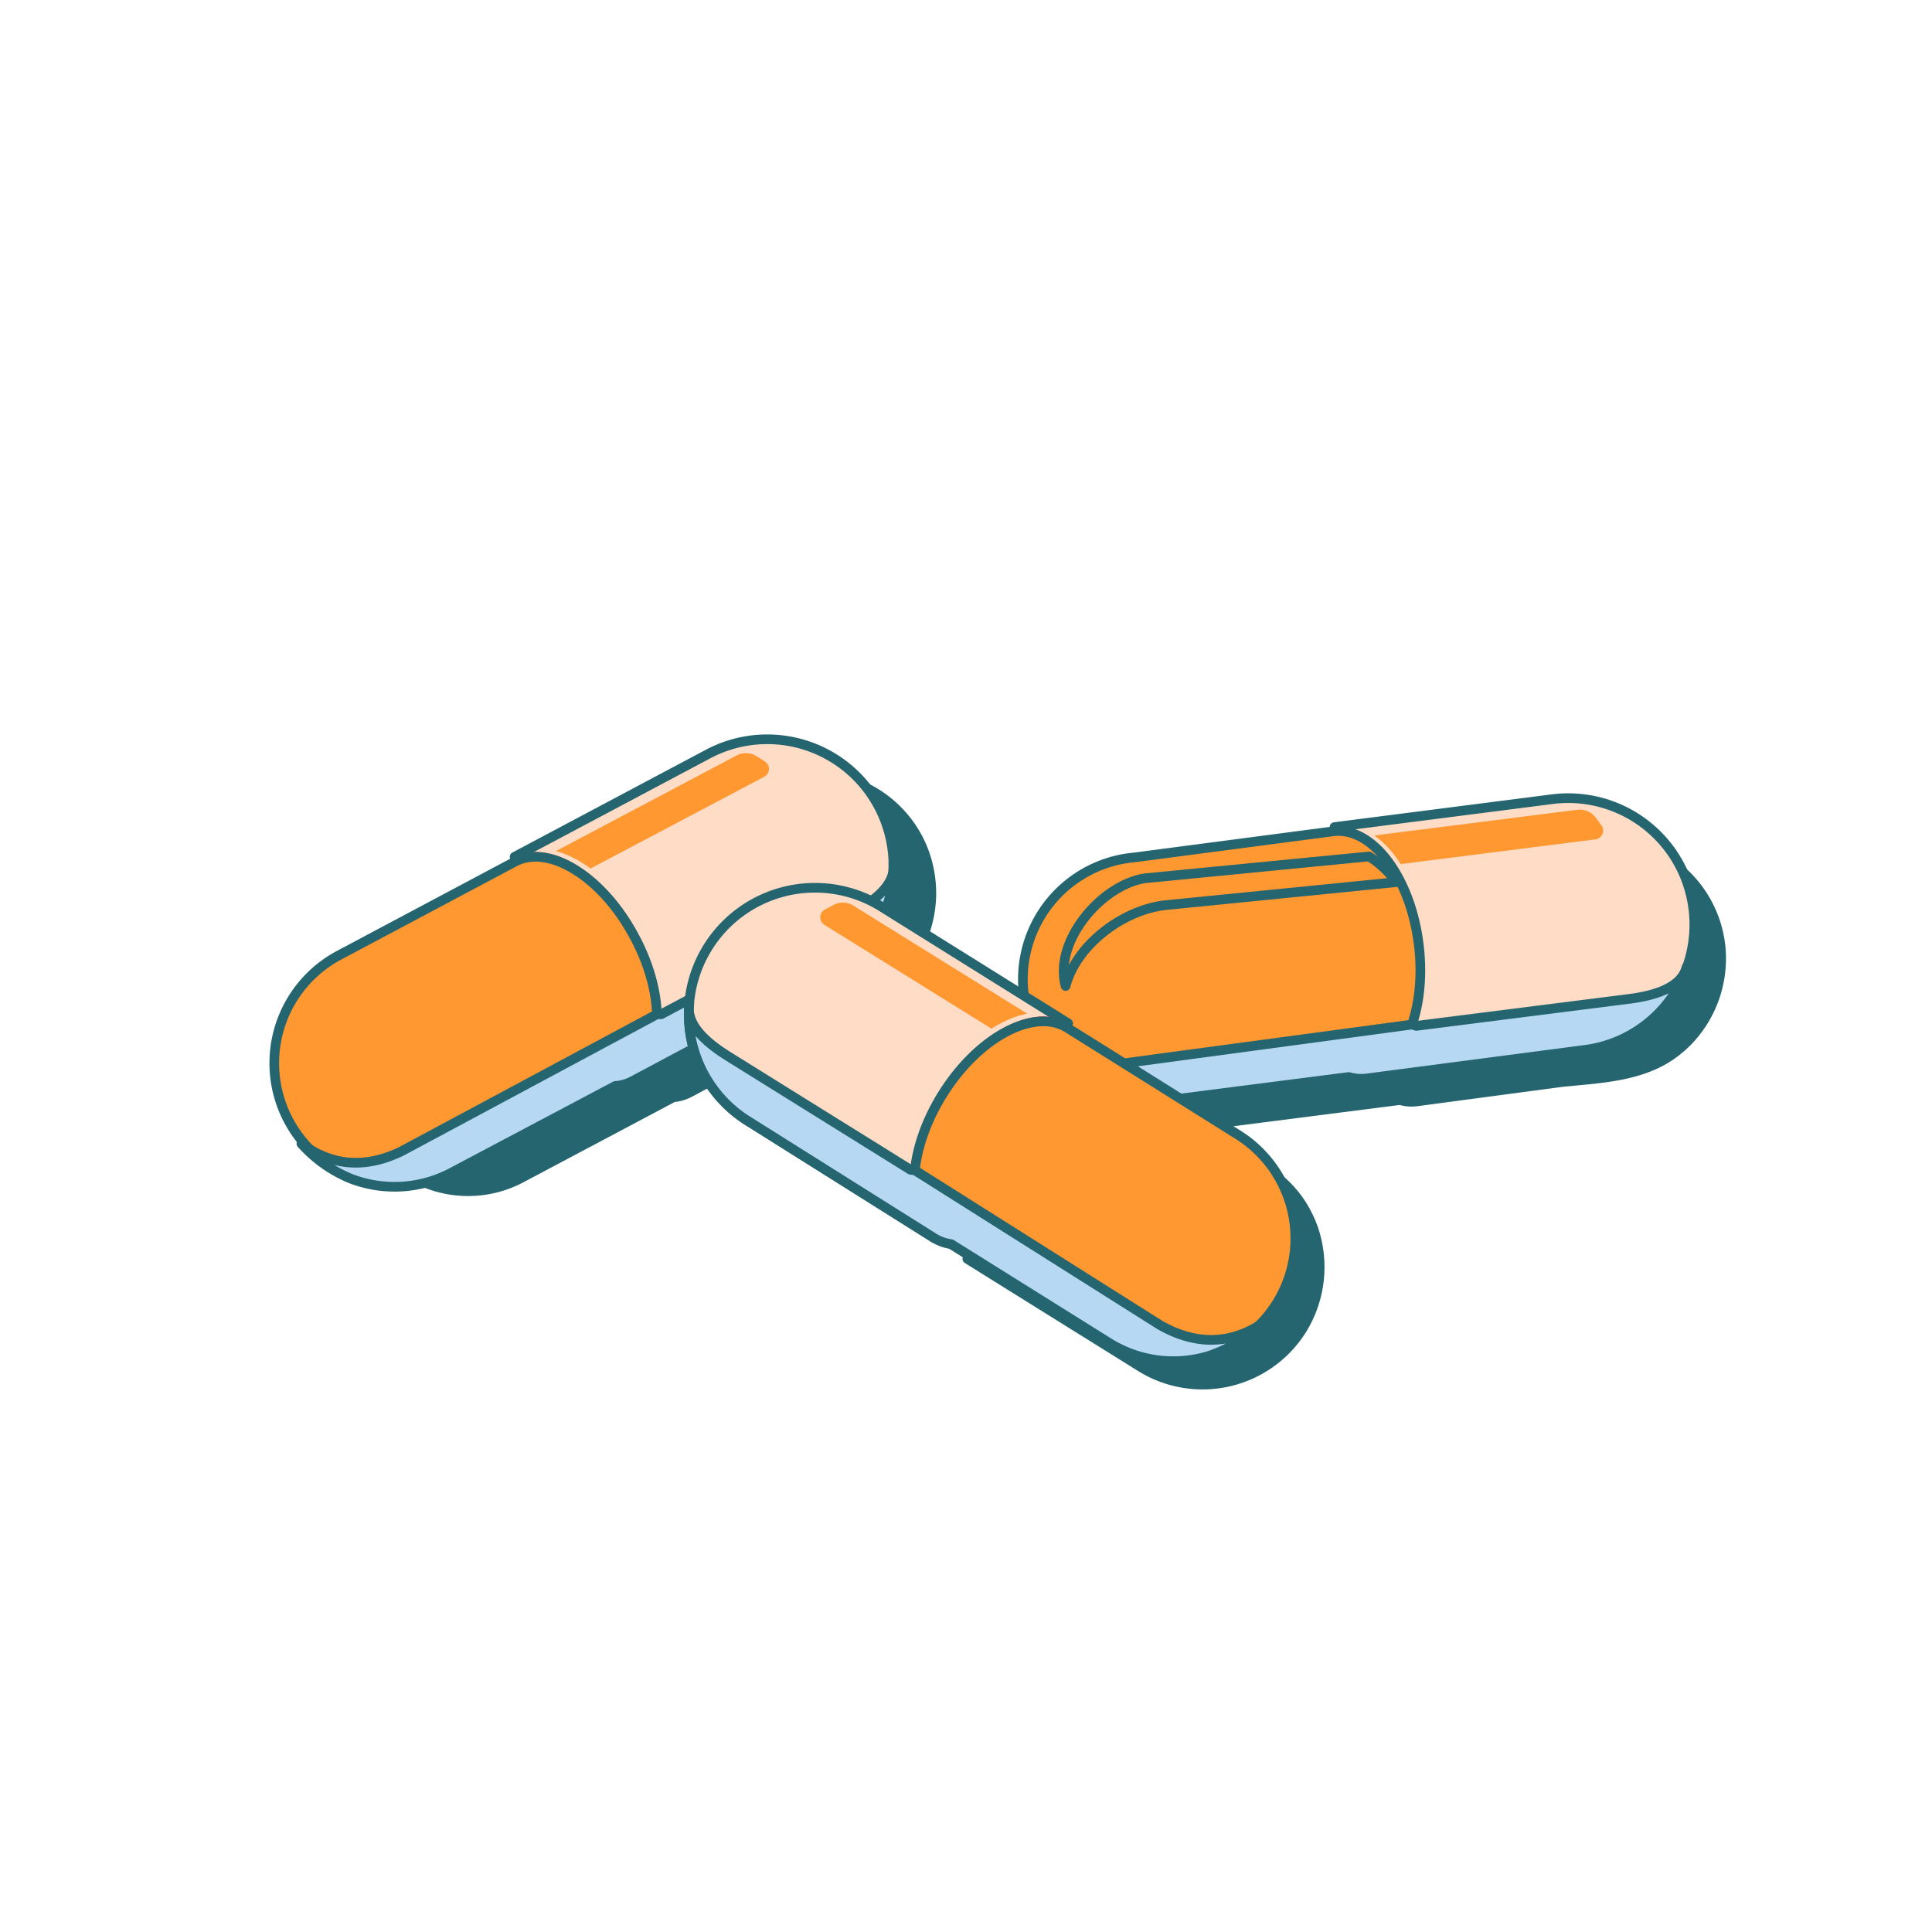 <?xml version="1.0" encoding="iso-8859-1"?>
<svg id="Слой_2" data-name="Слой 2" xmlns="http://www.w3.org/2000/svg" viewBox="0 0 200 200"><defs><style>.cls-1{fill:#25656F;}.cls-1,.cls-2,.cls-5,.cls-7{stroke:#25656F;stroke-linecap:round;stroke-linejoin:round;}.cls-2{fill:#FFDCC6;}.cls-3{fill:#de1920;}.cls-4{fill:#606060;}.cls-5,.cls-6{fill:#FF9831;}.cls-7{fill:#b6d8f3;}</style></defs><path class="cls-1" d="M93.18,100.65a11.15,11.15,0,0,0,1.45-1.86,14.17,14.17,0,0,0,.76-1.44,12.27,12.27,0,0,0-.34-10.52,12.13,12.13,0,0,0-16.36-5.15L60,91.61l9.26,17.51-20.12,10.8a8.75,8.75,0,0,1-9.64-.72,13.11,13.11,0,0,0,4.72,3.32,11.72,11.72,0,0,0,9.67-.54l15.81-8.39a4.31,4.31,0,0,0,1.66-.48l13.3-7.1C87.6,104.43,90.85,103.07,93.18,100.65Z"/><path class="cls-2" d="M91,83.55A13.05,13.05,0,0,0,73.41,78L53.27,88.7l12.24,23.14,20-10.67A13.07,13.07,0,0,0,91,83.55Z"/><path class="cls-3" d="M65.51,111.84c-3.69,2-9.42-1.65-12.8-8s-3.13-13.15.56-15.1,9.42,1.65,12.8,8S69.2,109.89,65.51,111.84Z"/><path class="cls-4" d="M63.1,111.86c-3.39-.12-7.39-3.46-10-8.29-3.24-6.14-3.08-12.61.36-14.43a4.23,4.23,0,0,1,2.17-.47c3.39.13,7.39,3.47,9.94,8.3a18.19,18.19,0,0,1,2.31,9c-.09,2.66-1,4.6-2.66,5.46A4.22,4.22,0,0,1,63.1,111.86Z"/><path class="cls-5" d="M65.69,97c-3.27-6.19-8.83-9.68-12.4-7.79h0L35,98.94a12.66,12.66,0,0,0,11.7,22.45l18.45-9.8h0C68.72,109.7,69,103.15,65.69,97Z"/><path class="cls-6" d="M79.16,78.81l-.84-.53a2.08,2.08,0,0,0-2.06-.08L57.54,88.11a6.69,6.69,0,0,1,1.17.39,11.91,11.91,0,0,1,2.42,1.41l18-9.51A.92.92,0,0,0,79.16,78.81Z"/><path class="cls-7" d="M92.49,89.38c.23,2.09-1.7,3.78-4.46,5.23L68.44,105,68,105,41.58,119.17c-3.62,1.76-7.09,1.64-10.38-.78A14,14,0,0,0,36.28,122a12.63,12.63,0,0,0,10.41-.58l17-9a4.57,4.57,0,0,0,1.79-.51l20-10.67a13,13,0,0,0,6.71-8.76A14.15,14.15,0,0,0,92.49,89.38Z"/><path class="cls-1" d="M171.47,110.11a11.06,11.06,0,0,0,2-1.23,12.55,12.55,0,0,0,1.22-1.08,12.29,12.29,0,0,0,3.4-10,12.14,12.14,0,0,0-13.5-10.59l-21,2.7,2.49,19.64-22.64,3a8.74,8.74,0,0,1-8.76-4.07,13.1,13.1,0,0,0,3.24,4.77,11.73,11.73,0,0,0,9.25,2.9l17.75-2.27a4.36,4.36,0,0,0,1.72.14l15-2C164.92,111.68,168.44,111.55,171.47,110.11Z"/><path class="cls-2" d="M175.3,94.12a13.05,13.05,0,0,0-14.53-11.4l-22.62,2.9,3.29,26,22.46-2.94A13.06,13.06,0,0,0,175.3,94.12Z"/><path class="cls-3" d="M141.44,111.59c-4.14.52-8.23-4.87-9.14-12s1.71-13.41,5.85-13.93,8.24,4.86,9.14,12S145.58,111.07,141.44,111.59Z"/><path class="cls-4" d="M139.18,110.76c-3.13-1.31-5.7-5.84-6.38-11.27-.87-6.88,1.56-12.88,5.42-13.37a4.22,4.22,0,0,1,2.19.33c3.13,1.31,5.7,5.84,6.38,11.27a18.31,18.31,0,0,1-1,9.2c-1,2.46-2.61,3.94-4.42,4.17A4.24,4.24,0,0,1,139.18,110.76Z"/><path class="cls-5" d="M146.86,97.72c-.88-7-4.84-12.17-8.86-11.66h0l-20.57,2.7a12.66,12.66,0,1,0,3,25.13l20.72-2.66h0C145.2,110.72,147.74,104.67,146.86,97.72Z"/><path class="cls-5" d="M118.53,90.92c-4.53.69-9.48,6.54-8.22,11.15,1.13-4.29,6-7.94,10.45-8.38l23.78-2.37a9.94,9.94,0,0,0-2.82-2.66S118.53,90.92,118.53,90.92Z"/><path class="cls-6" d="M165.77,85.42l-.6-.8a2.06,2.06,0,0,0-1.9-.79l-21,2.66a9.56,9.56,0,0,1,.95.78A11.5,11.5,0,0,1,145,89.45l20.18-2.56A.92.92,0,0,0,165.77,85.42Z"/><path class="cls-7" d="M174.61,100.09c-.52,2-2.92,2.93-6,3.32l-22,2.79-.43-.14-29.72,4c-4,.37-7.21-1-9.43-4.39a14,14,0,0,0,3.49,5.14,12.63,12.63,0,0,0,10,3.13l19.11-2.45a4.69,4.69,0,0,0,1.86.15l22.46-2.94a13,13,0,0,0,9.37-5.83A14,14,0,0,0,174.61,100.09Z"/><path class="cls-1" d="M133.93,123.58a11,11,0,0,1,1.32,2,13.22,13.22,0,0,1,.66,1.49,12.29,12.29,0,0,1-1.08,10.47,12.13,12.13,0,0,1-16.69,4l-18-11.22,10.47-16.81L91.34,101.26a8.73,8.73,0,0,0-9.66,0,13,13,0,0,1,4.94-3,11.73,11.73,0,0,1,9.61,1.22L111.4,109a4.37,4.37,0,0,1,1.63.59l12.77,8C128.64,119.42,131.78,121,133.93,123.58Z"/><path class="cls-2" d="M73.23,98.14a13.06,13.06,0,0,1,18-4.29l19.34,12.08L96.7,128.16,77.52,116.1A13.06,13.06,0,0,1,73.23,98.14Z"/><path class="cls-3" d="M96.7,128.16c3.54,2.2,9.51-1,13.33-7.12s4-12.9.51-15.11-9.52,1-13.34,7.12S93.16,126,96.7,128.16Z"/><path class="cls-4" d="M99.1,128.35c3.39.11,7.62-2.93,10.51-7.58,3.66-5.89,4-12.35.66-14.41a4.25,4.25,0,0,0-2.14-.62c-3.39-.11-7.61,2.93-10.5,7.58a18.4,18.4,0,0,0-2.94,8.77c-.08,2.67.72,4.67,2.28,5.64A4.32,4.32,0,0,0,99.1,128.35Z"/><path class="cls-5" d="M97.57,113.29c3.7-5.94,9.48-9,12.92-6.89h0l17.56,11A12.66,12.66,0,1,1,114.79,139L97.08,127.93h0C93.65,125.8,93.86,119.24,97.57,113.29Z"/><path class="cls-6" d="M85.4,94.15l.88-.47a2.05,2.05,0,0,1,2.06.07l18,11.19a7.74,7.74,0,0,0-1.19.31,12.45,12.45,0,0,0-2.51,1.24L85.34,95.74A.92.92,0,0,1,85.4,94.15Z"/><path class="cls-7" d="M71.36,103.85c-.37,2.07,1.43,3.89,4.09,5.54L94.26,121.1l.45.05,25.34,16c3.49,2,7,2.14,10.41,0a14.09,14.09,0,0,1-5.32,3.21A12.61,12.61,0,0,1,114.79,139L98.46,128.79a4.59,4.59,0,0,1-1.76-.63L77.52,116.1a13,13,0,0,1-6.08-9.21A14.09,14.09,0,0,1,71.36,103.85Z"/></svg>